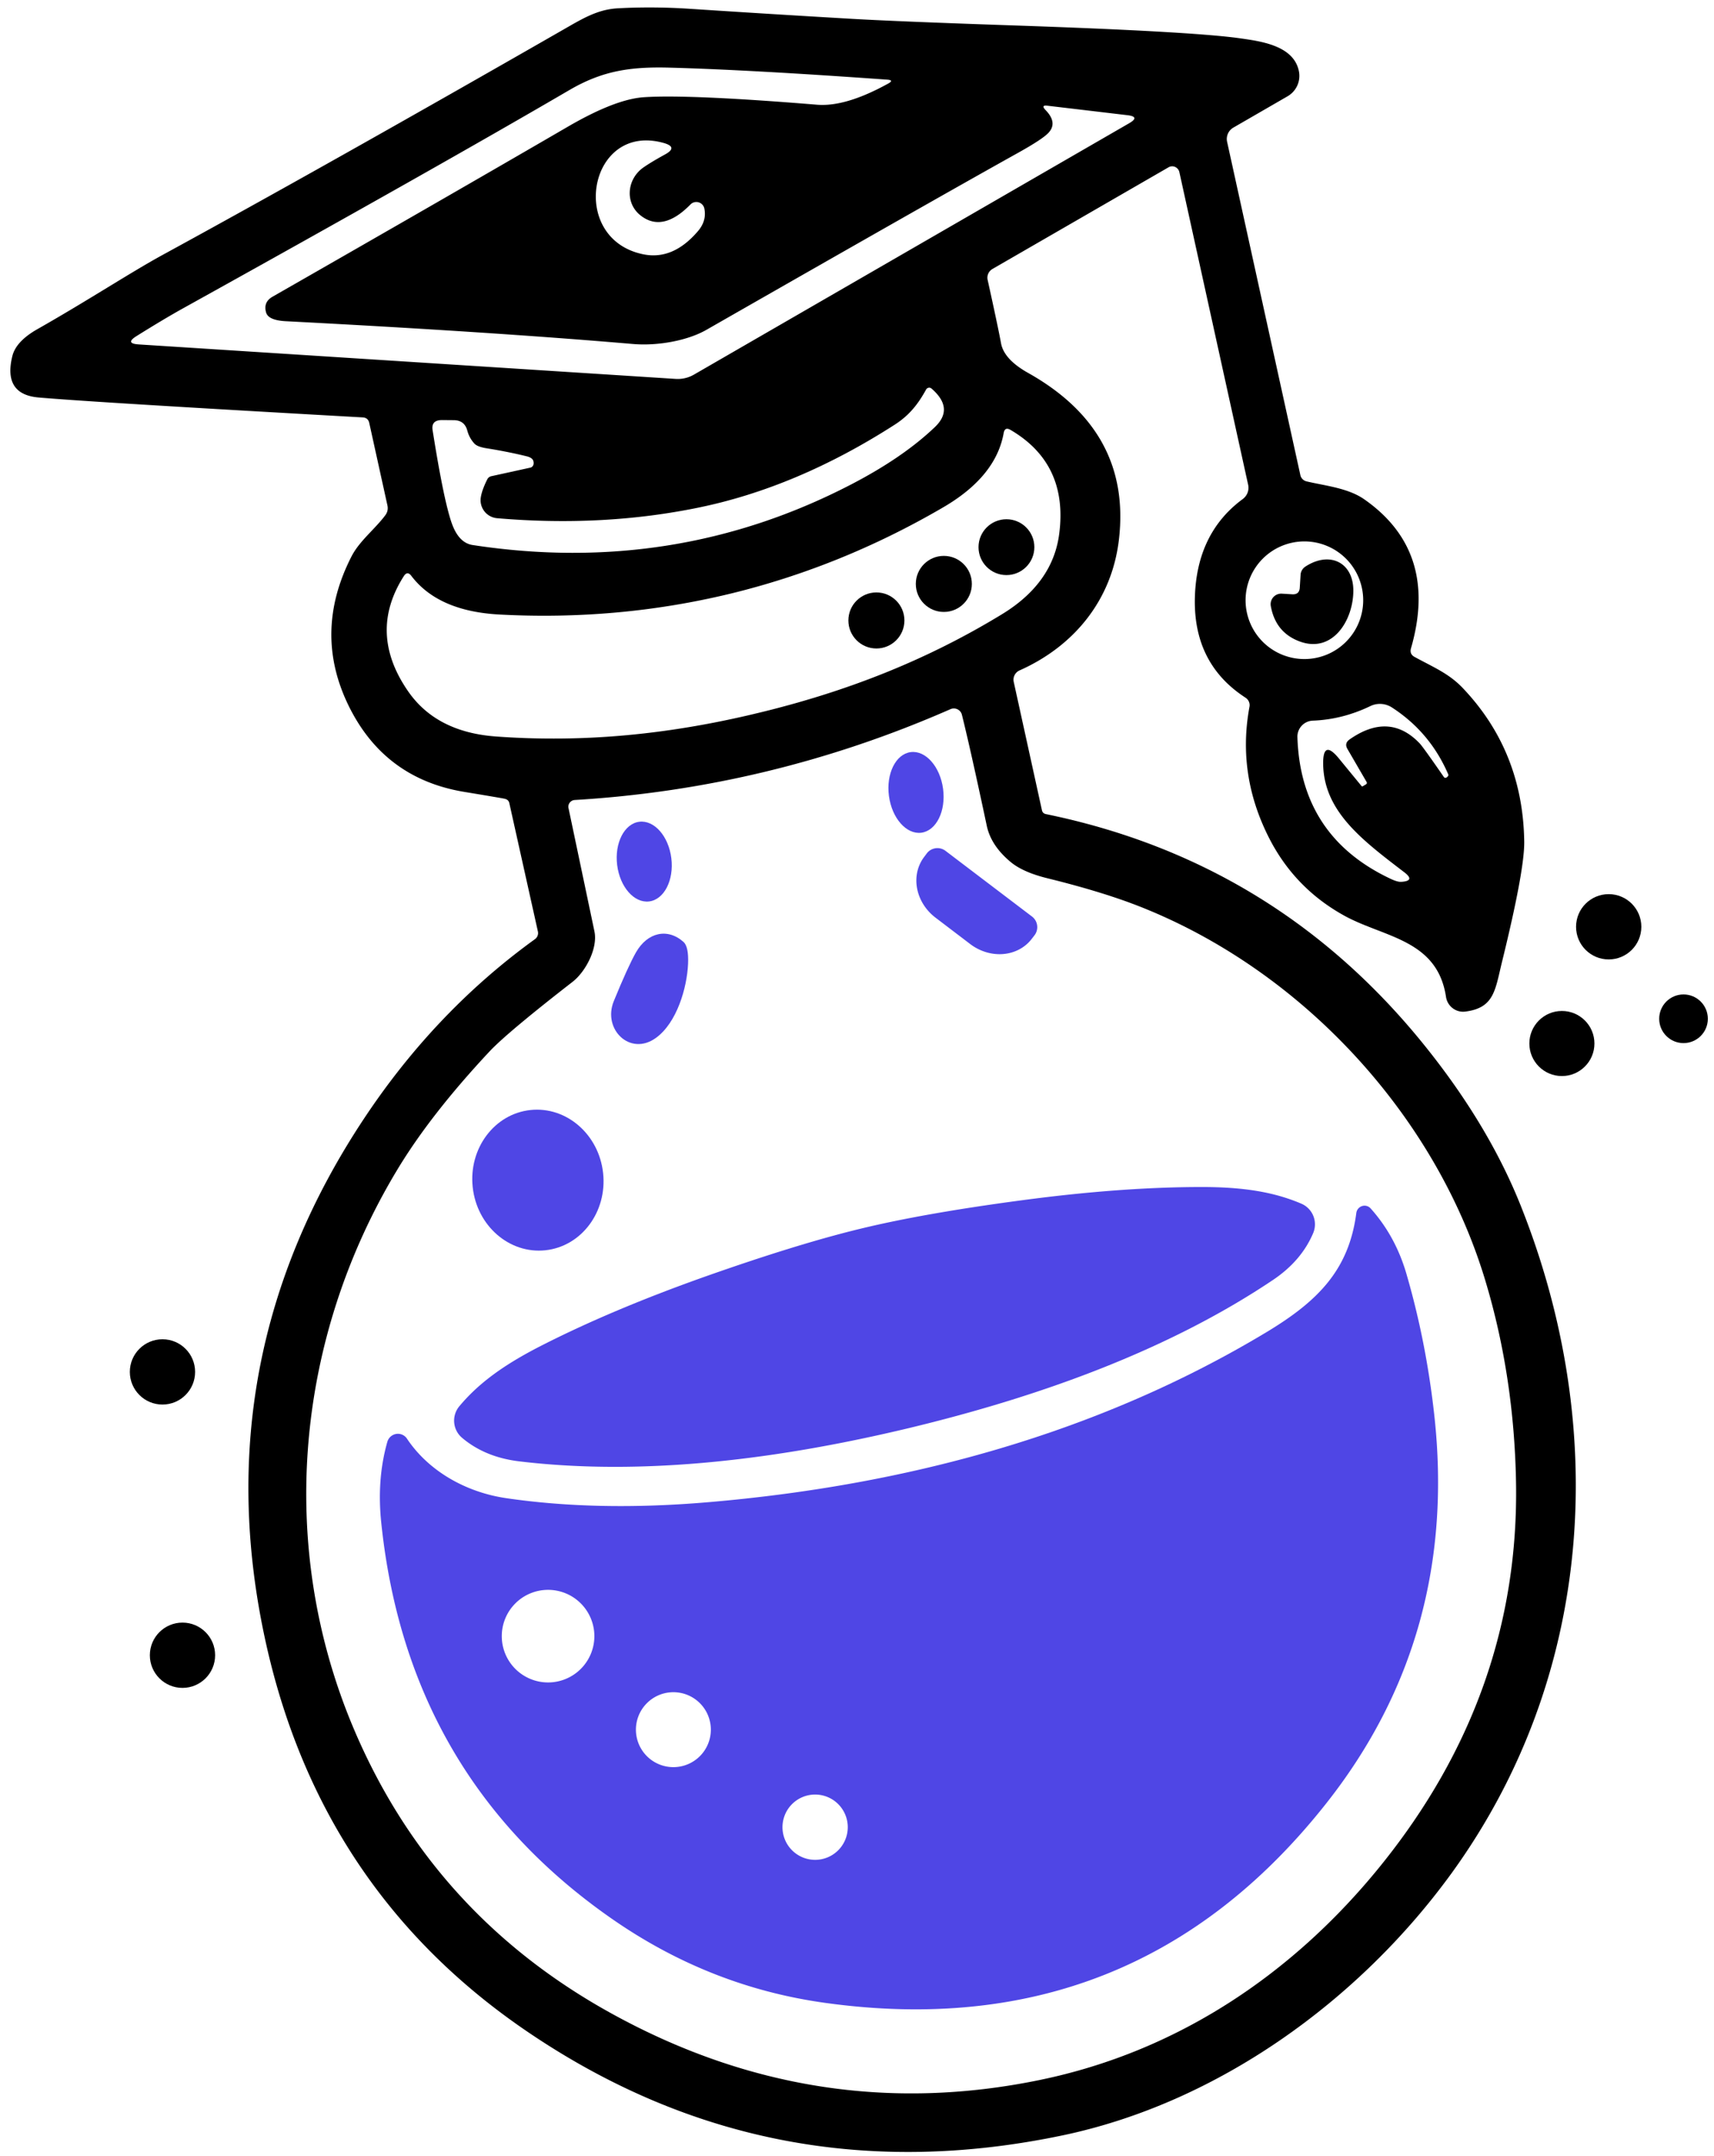 <?xml version="1.0" encoding="UTF-8" standalone="no"?>
<!DOCTYPE svg PUBLIC "-//W3C//DTD SVG 1.1//EN" "http://www.w3.org/Graphics/SVG/1.1/DTD/svg11.dtd">
<svg xmlns="http://www.w3.org/2000/svg" version="1.1" viewBox="0.00 0.00 167.00 210.00">
<path fill="#000000" d="
  M 99.33 65.31
  A 0.99 0.99 0.0 0 0 98.77 66.42
  L 101.52 78.93
  Q 101.59 79.23 101.89 79.30
  Q 124.34 83.90 138.79 101.83
  Q 145.02 109.56 148.17 117.45
  C 156.82 139.13 155.31 163.31 141.44 182.46
  C 132.40 194.92 118.61 204.85 103.53 208.01
  Q 75.23 213.94 51.70 198.12
  Q 31.25 184.39 25.87 159.87
  Q 19.87 132.48 35.47 108.96
  Q 42.41 98.50 52.13 91.48
  A 0.73 0.73 0.0 0 0 52.41 90.74
  L 49.62 78.21
  Q 49.54 77.88 49.13 77.80
  Q 48.75 77.72 45.24 77.14
  Q 37.43 75.85 33.95 68.71
  Q 30.48 61.58 34.24 54.22
  C 35.01 52.70 36.53 51.55 37.55 50.18
  Q 37.86 49.75 37.75 49.24
  L 35.98 41.21
  Q 35.87 40.69 35.34 40.66
  Q 9.16 39.19 3.76 38.72
  Q 0.29 38.42 1.20 34.70
  Q 1.55 33.25 3.65 32.06
  C 8.53 29.29 12.77 26.51 15.83 24.84
  Q 31.68 16.19 54.88 2.89
  C 56.73 1.83 58.20 0.92 60.19 0.81
  Q 63.64 0.62 67.24 0.86
  Q 75.01 1.37 82.75 1.82
  Q 87.14 2.08 98.26 2.46
  Q 116.06 3.06 120.81 3.73
  C 122.84 4.02 126.07 4.43 126.56 6.96
  A 2.30 2.29 -20.5 0 1 125.45 9.38
  L 120.17 12.43
  A 1.28 1.28 0.0 0 0 119.56 13.81
  L 126.70 46.29
  A 0.81 0.80 0.6 0 0 127.29 46.89
  C 129.06 47.31 131.33 47.53 132.91 48.63
  Q 140.20 53.71 137.48 63.14
  Q 137.31 63.72 137.84 64.00
  C 139.65 64.99 141.14 65.59 142.48 66.98
  Q 148.39 73.16 148.51 82.00
  Q 148.54 84.79 146.33 93.76
  C 145.67 96.48 145.57 98.19 142.76 98.54
  A 1.69 1.68 82.1 0 1 140.89 97.12
  C 140.05 91.52 134.88 91.33 131.02 89.22
  Q 126.12 86.53 123.61 81.55
  Q 120.52 75.42 121.74 68.85
  A 0.88 0.85 22.0 0 0 121.35 67.96
  Q 116.26 64.66 116.42 58.23
  Q 116.58 51.93 121.09 48.61
  A 1.37 1.36 -24.7 0 0 121.61 47.22
  L 114.91 16.77
  A 0.72 0.71 68.7 0 0 113.85 16.30
  L 96.70 26.20
  A 0.98 0.98 0.0 0 0 96.23 27.27
  Q 97.25 31.89 97.53 33.42
  Q 97.81 35.00 100.16 36.32
  Q 110.26 41.98 109.02 52.56
  C 108.33 58.48 104.62 62.96 99.33 65.31
  Z
  M 25.93 30.45
  Q 25.63 29.43 26.56 28.90
  Q 43.99 18.93 55.33 12.34
  Q 59.96 9.65 62.75 9.47
  Q 67.13 9.18 79.60 10.20
  Q 82.40 10.43 86.54 8.14
  Q 87.14 7.81 86.45 7.76
  Q 73.05 6.80 65.27 6.59
  C 61.39 6.48 58.68 6.91 55.50 8.76
  Q 42.69 16.24 17.79 30.06
  Q 15.94 31.09 13.30 32.74
  Q 12.15 33.46 13.51 33.55
  L 65.83 36.91
  A 3.18 3.14 31.6 0 0 67.60 36.50
  L 110.01 12.01
  Q 111.12 11.37 109.84 11.22
  L 102.07 10.30
  Q 101.37 10.21 101.89 10.74
  Q 103.04 11.94 102.19 12.90
  Q 101.65 13.52 99.19 14.89
  Q 91.00 19.45 68.81 32.14
  C 66.93 33.21 64.00 33.71 61.68 33.51
  Q 48.06 32.34 27.85 31.29
  Q 26.15 31.20 25.93 30.45
  Z
  M 62.38 20.96
  C 60.88 19.75 61.07 17.46 62.68 16.32
  Q 63.44 15.79 64.77 15.06
  Q 66.12 14.33 64.64 13.92
  C 57.34 11.90 55.32 23.21 62.62 24.76
  Q 65.55 25.39 68.00 22.52
  Q 68.86 21.52 68.63 20.33
  A 0.80 0.80 0.0 0 0 67.27 19.92
  C 65.93 21.29 64.15 22.39 62.38 20.96
  Z
  M 47.86 46.39
  L 51.69 45.55
  A 0.38 0.36 -76.4 0 0 51.89 45.42
  Q 52.07 45.20 51.95 44.86
  Q 51.84 44.59 51.36 44.46
  Q 49.55 44.01 47.42 43.67
  Q 46.52 43.53 46.22 43.21
  Q 45.72 42.66 45.53 41.94
  Q 45.26 40.95 44.24 40.93
  L 43.10 40.92
  Q 41.99 40.90 42.15 41.91
  Q 43.30 49.16 44.10 51.19
  Q 44.77 52.89 46.04 53.09
  Q 65.76 56.11 82.97 47.17
  Q 88.01 44.55 91.10 41.59
  Q 92.99 39.78 90.76 37.85
  A 0.35 0.34 -55.1 0 0 90.23 37.95
  C 89.48 39.31 88.65 40.41 87.22 41.34
  Q 77.66 47.49 67.99 49.46
  Q 58.69 51.36 48.44 50.48
  A 1.76 1.76 0.0 0 1 46.84 48.49
  Q 46.95 47.73 47.49 46.67
  A 0.58 0.56 6.9 0 1 47.86 46.39
  Z
  M 71.04 57.86
  Q 60.13 60.48 48.62 59.86
  Q 42.69 59.53 40.08 56.10
  Q 39.69 55.58 39.34 56.13
  Q 35.83 61.64 39.75 67.32
  Q 42.50 71.31 48.29 71.74
  C 57.00 72.38 65.35 71.51 73.83 69.46
  C 82.32 67.42 90.15 64.39 97.60 59.85
  Q 102.57 56.83 103.20 52.02
  Q 104.10 45.18 98.46 41.88
  Q 97.90 41.55 97.79 42.19
  Q 97.03 46.43 91.90 49.42
  Q 81.94 55.23 71.04 57.86
  Z
  M 132.82 58.47
  A 5.73 5.73 0.0 0 0 127.09 52.74
  A 5.73 5.73 0.0 0 0 121.36 58.47
  A 5.73 5.73 0.0 0 0 127.09 64.20
  A 5.73 5.73 0.0 0 0 132.82 58.47
  Z
  M 128.92 74.42
  Q 128.89 71.98 130.45 73.88
  L 132.65 76.56
  Q 132.70 76.63 132.78 76.59
  L 133.08 76.41
  Q 133.23 76.32 133.15 76.17
  L 131.28 72.95
  Q 130.97 72.41 131.48 72.04
  Q 135.35 69.32 138.31 72.40
  Q 138.64 72.74 140.68 75.69
  Q 140.76 75.80 140.89 75.76
  Q 141.00 75.72 141.09 75.59
  Q 141.14 75.52 141.11 75.44
  Q 139.34 71.32 135.61 68.91
  A 2.15 2.14 48.5 0 0 133.52 68.78
  Q 130.80 70.09 127.91 70.20
  A 1.56 1.56 0.0 0 0 126.41 71.81
  Q 126.72 81.51 135.54 85.63
  Q 136.19 85.93 136.54 85.90
  Q 137.91 85.81 136.85 84.99
  C 132.85 81.92 128.98 79.10 128.92 74.42
  Z
  M 57.93 90.79
  C 58.23 92.40 57.07 94.64 55.79 95.64
  Q 49.39 100.61 47.68 102.44
  Q 41.93 108.59 38.70 113.96
  C 28.85 130.30 26.95 150.33 34.32 168.05
  Q 41.95 186.37 59.46 196.07
  Q 79.43 207.13 101.33 202.61
  C 114.70 199.85 125.97 192.31 134.51 181.75
  Q 148.08 164.97 147.71 144.35
  Q 147.52 134.01 144.70 124.68
  C 139.84 108.59 126.85 94.54 111.06 88.31
  Q 107.43 86.88 102.12 85.57
  Q 99.68 84.98 98.46 83.96
  Q 96.55 82.37 96.14 80.42
  Q 94.55 72.94 93.72 69.62
  A 0.81 0.81 0.0 0 0 92.61 69.08
  Q 75.05 76.79 55.99 77.93
  A 0.66 0.65 -7.7 0 0 55.39 78.71
  Q 57.88 90.54 57.93 90.79
  Z"
/>
<circle fill="#000000" cx="98.06" cy="53.30" r="2.72"/>
<circle fill="#000000" cx="91.96" cy="56.88" r="2.73"/>
<path fill="#000000" d="
  M 126.64 57.25
  L 126.72 55.99
  A 1.05 1.01 -15.7 0 1 127.19 55.19
  C 129.56 53.65 131.86 54.78 131.86 57.54
  C 131.85 60.48 129.79 63.73 126.54 62.45
  Q 124.28 61.57 123.82 59.05
  A 1.03 1.03 0.0 0 1 124.90 57.83
  L 125.91 57.89
  Q 126.60 57.93 126.64 57.25
  Z"
/>
<circle fill="#000000" cx="85.39" cy="60.44" r="2.73"/>
<ellipse fill="#4f46e5" cx="0.00" cy="0.00" transform="translate(89.25,77.19) rotate(82.4)" rx="3.96" ry="2.66"/>
<ellipse fill="#4f46e5" cx="0.00" cy="0.00" transform="translate(62.77,83.93) rotate(83.0)" rx="3.91" ry="2.66"/>
<path fill="#4f46e5" d="
  M 100.55 89.28
  A 1.30 1.30 0.0 0 1 100.80 91.10
  L 100.53 91.45
  A 4.46 4.04 37.2 0 1 94.54 91.97
  L 91.15 89.39
  A 4.46 4.04 37.2 0 1 90.04 83.48
  L 90.30 83.13
  A 1.30 1.30 0.0 0 1 92.12 82.88
  L 100.55 89.28
  Z"
/>
<circle fill="#000000" cx="156.74" cy="90.28" r="3.18"/>
<path fill="#4f46e5" d="
  M 67.04 93.89
  C 66.94 96.20 65.96 99.63 63.90 101.11
  C 61.39 102.92 58.69 100.26 59.80 97.53
  Q 61.17 94.18 61.96 92.78
  C 63.08 90.81 65.05 90.37 66.60 91.76
  Q 67.11 92.22 67.04 93.89
  Z"
/>
<circle fill="#000000" cx="164.03" cy="99.24" r="2.37"/>
<circle fill="#000000" cx="152.18" cy="101.65" r="3.17"/>
<ellipse fill="#4f46e5" cx="0.00" cy="0.00" transform="translate(52.41,114.96) rotate(83.9)" rx="6.87" ry="6.39"/>
<path fill="#4f46e5" d="
  M 88.65 139.09
  C 76.16 142.09 62.91 143.83 50.57 142.35
  Q 47.26 141.95 45.02 140.06
  A 2.19 2.19 0.0 0 1 44.75 136.99
  C 46.66 134.70 49.14 132.93 52.65 131.13
  Q 59.62 127.57 68.77 124.33
  Q 77.81 121.14 83.97 119.66
  Q 90.14 118.17 99.64 116.91
  Q 109.26 115.63 117.09 115.63
  C 121.03 115.63 124.05 116.08 126.79 117.25
  A 2.19 2.19 0.0 0 1 127.95 120.11
  Q 126.81 122.81 124.05 124.67
  C 113.73 131.60 101.14 136.08 88.65 139.09
  Z"
/>
<path fill="#4f46e5" d="
  M 39.65 140.14
  C 41.77 143.32 45.42 145.37 49.33 145.94
  Q 58.29 147.25 69.02 146.33
  C 88.58 144.66 107.09 139.57 123.36 129.79
  C 128.35 126.79 131.43 123.75 132.15 118.15
  A 0.81 0.80 -62.0 0 1 133.55 117.72
  Q 135.96 120.41 137.03 124.08
  Q 138.95 130.67 139.74 137.79
  Q 142.14 159.32 129.22 175.67
  Q 110.56 199.30 80.38 195.10
  Q 69.21 193.55 59.73 186.99
  Q 39.73 173.15 37.15 148.36
  Q 36.70 144.10 37.74 140.45
  A 1.07 1.06 -54.2 0 1 39.65 140.14
  Z
  M 57.91 159.38
  A 4.51 4.51 0.0 0 0 53.40 154.87
  A 4.51 4.51 0.0 0 0 48.89 159.38
  A 4.51 4.51 0.0 0 0 53.40 163.89
  A 4.51 4.51 0.0 0 0 57.91 159.38
  Z
  M 69.26 168.49
  A 3.65 3.65 0.0 0 0 65.61 164.84
  A 3.65 3.65 0.0 0 0 61.96 168.49
  A 3.65 3.65 0.0 0 0 65.61 172.14
  A 3.65 3.65 0.0 0 0 69.26 168.49
  Z
  M 82.60 177.99
  A 3.18 3.18 0.0 0 0 79.42 174.81
  A 3.18 3.18 0.0 0 0 76.24 177.99
  A 3.18 3.18 0.0 0 0 79.42 181.17
  A 3.18 3.18 0.0 0 0 82.60 177.99
  Z"
/>
<circle fill="#000000" cx="15.83" cy="133.64" r="3.18"/>
<circle fill="#000000" cx="17.78" cy="161.24" r="3.18"/>
</svg>
